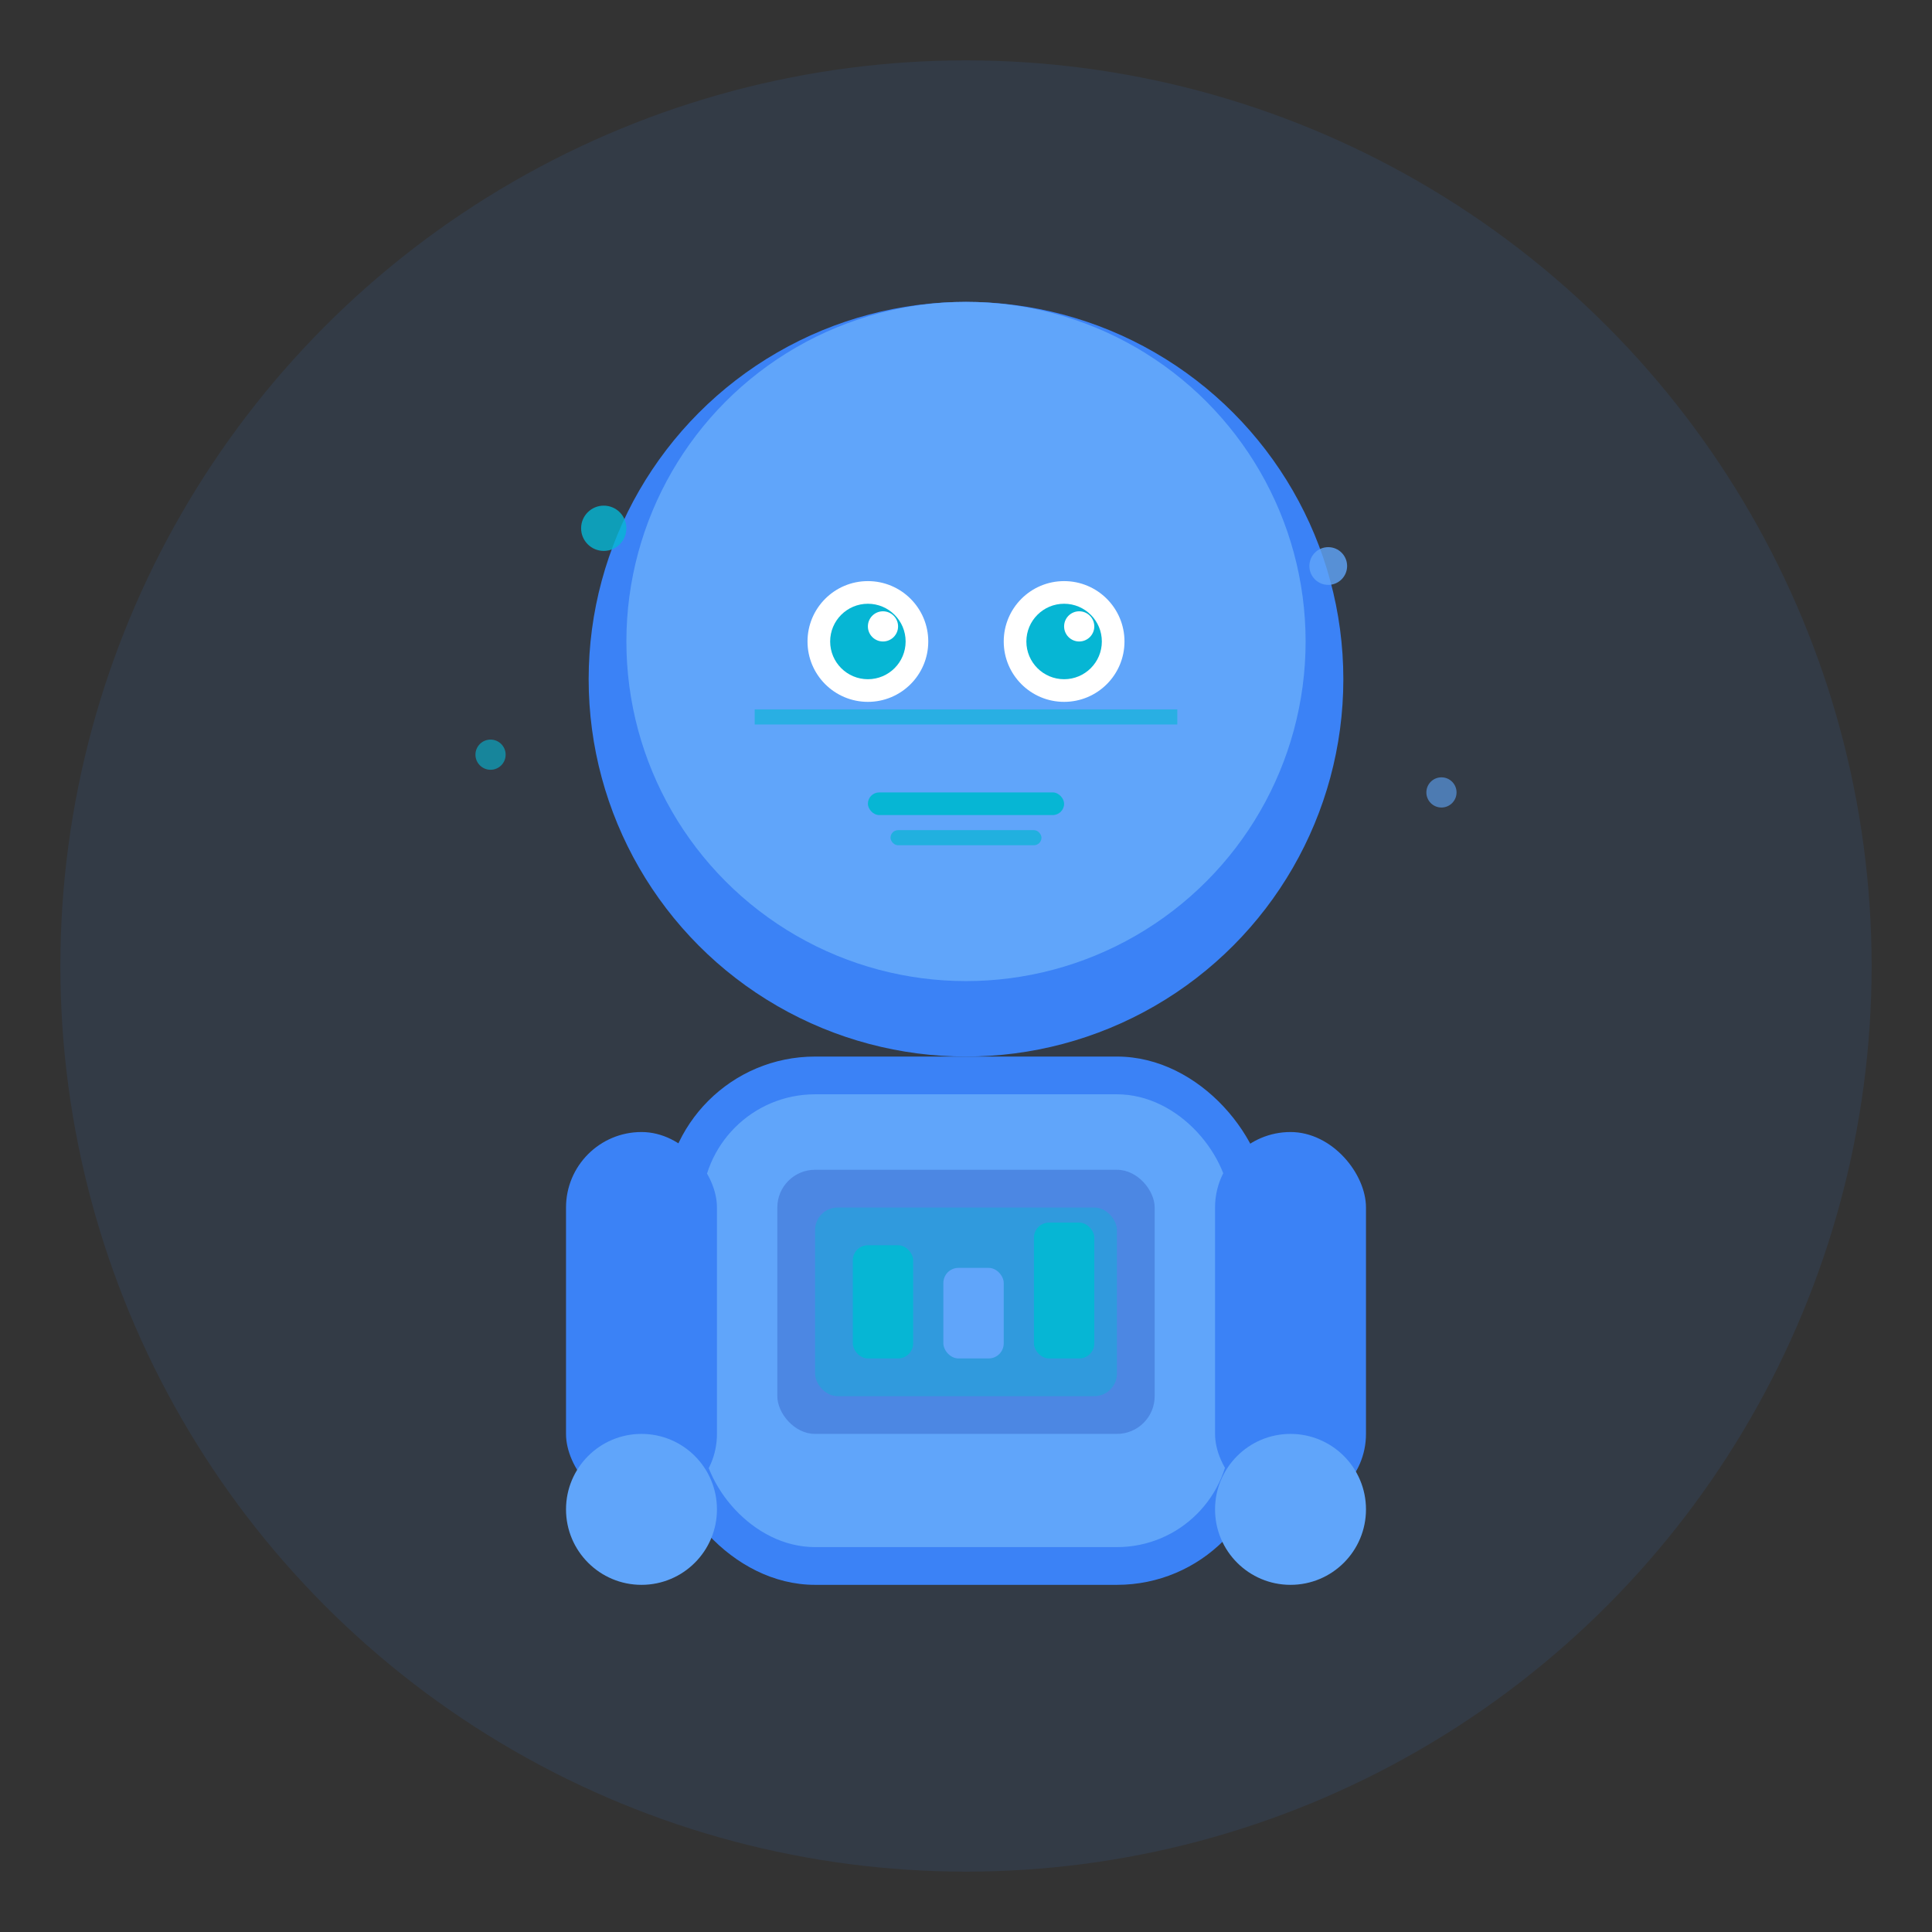 <svg width="256" height="256" viewBox="0 0 256 256" xmlns="http://www.w3.org/2000/svg">
  <rect x="0" y="0" width="256" height="256" fill="#333333" stroke="none"/>
  <!-- Sky - Intelligent Data Analyst Character -->
  <!-- Blue/Cyan theme -->
  
  <!-- Background circle -->
  <circle cx="128" cy="128" r="120" fill="#3b82f6" opacity="0.1"/>
  
  <!-- Body (rounded robot/AI character) -->
  <rect x="88" y="140" width="80" height="70" rx="20" fill="#3b82f6"/>
  <rect x="93" y="145" width="70" height="60" rx="15" fill="#60a5fa"/>
  
  <!-- Head (circular) -->
  <circle cx="128" cy="90" r="50" fill="#3b82f6"/>
  <circle cx="128" cy="85" r="45" fill="#60a5fa"/>
  
  <!-- Eyes (glowing tech eyes) -->
  <circle cx="115" cy="85" r="8" fill="#ffffff"/>
  <circle cx="115" cy="85" r="5" fill="#06b6d4"/>
  <circle cx="117" cy="83" r="2" fill="#ffffff"/>
  
  <circle cx="141" cy="85" r="8" fill="#ffffff"/>
  <circle cx="141" cy="85" r="5" fill="#06b6d4"/>
  <circle cx="143" cy="83" r="2" fill="#ffffff"/>
  
  <!-- Tech visor line -->
  <line x1="100" y1="95" x2="156" y2="95" stroke="#06b6d4" stroke-width="2" opacity="0.6"/>
  
  <!-- Mouth (data lines) -->
  <rect x="115" y="105" width="26" height="3" rx="1.5" fill="#06b6d4"/>
  <rect x="118" y="110" width="20" height="2" rx="1" fill="#06b6d4" opacity="0.7"/>
  
  <!-- Chest panel (data display) -->
  <rect x="103" y="155" width="50" height="35" rx="5" fill="#1e40af" opacity="0.3"/>
  <rect x="108" y="160" width="40" height="25" rx="3" fill="#06b6d4" opacity="0.4"/>
  
  <!-- Data bars on chest -->
  <rect x="113" y="165" width="8" height="15" rx="2" fill="#06b6d4"/>
  <rect x="125" y="168" width="8" height="12" rx="2" fill="#60a5fa"/>
  <rect x="137" y="162" width="8" height="18" rx="2" fill="#06b6d4"/>
  
  <!-- Arms -->
  <rect x="75" y="150" width="20" height="50" rx="10" fill="#3b82f6"/>
  <rect x="161" y="150" width="20" height="50" rx="10" fill="#3b82f6"/>
  
  <!-- Hands -->
  <circle cx="85" cy="200" r="10" fill="#60a5fa"/>
  <circle cx="171" cy="200" r="10" fill="#60a5fa"/>
  
  <!-- Floating data particles -->
  <circle cx="80" cy="70" r="3" fill="#06b6d4" opacity="0.8"/>
  <circle cx="176" cy="75" r="2.5" fill="#60a5fa" opacity="0.8"/>
  <circle cx="65" cy="100" r="2" fill="#06b6d4" opacity="0.6"/>
  <circle cx="191" cy="105" r="2" fill="#60a5fa" opacity="0.6"/>
</svg>

